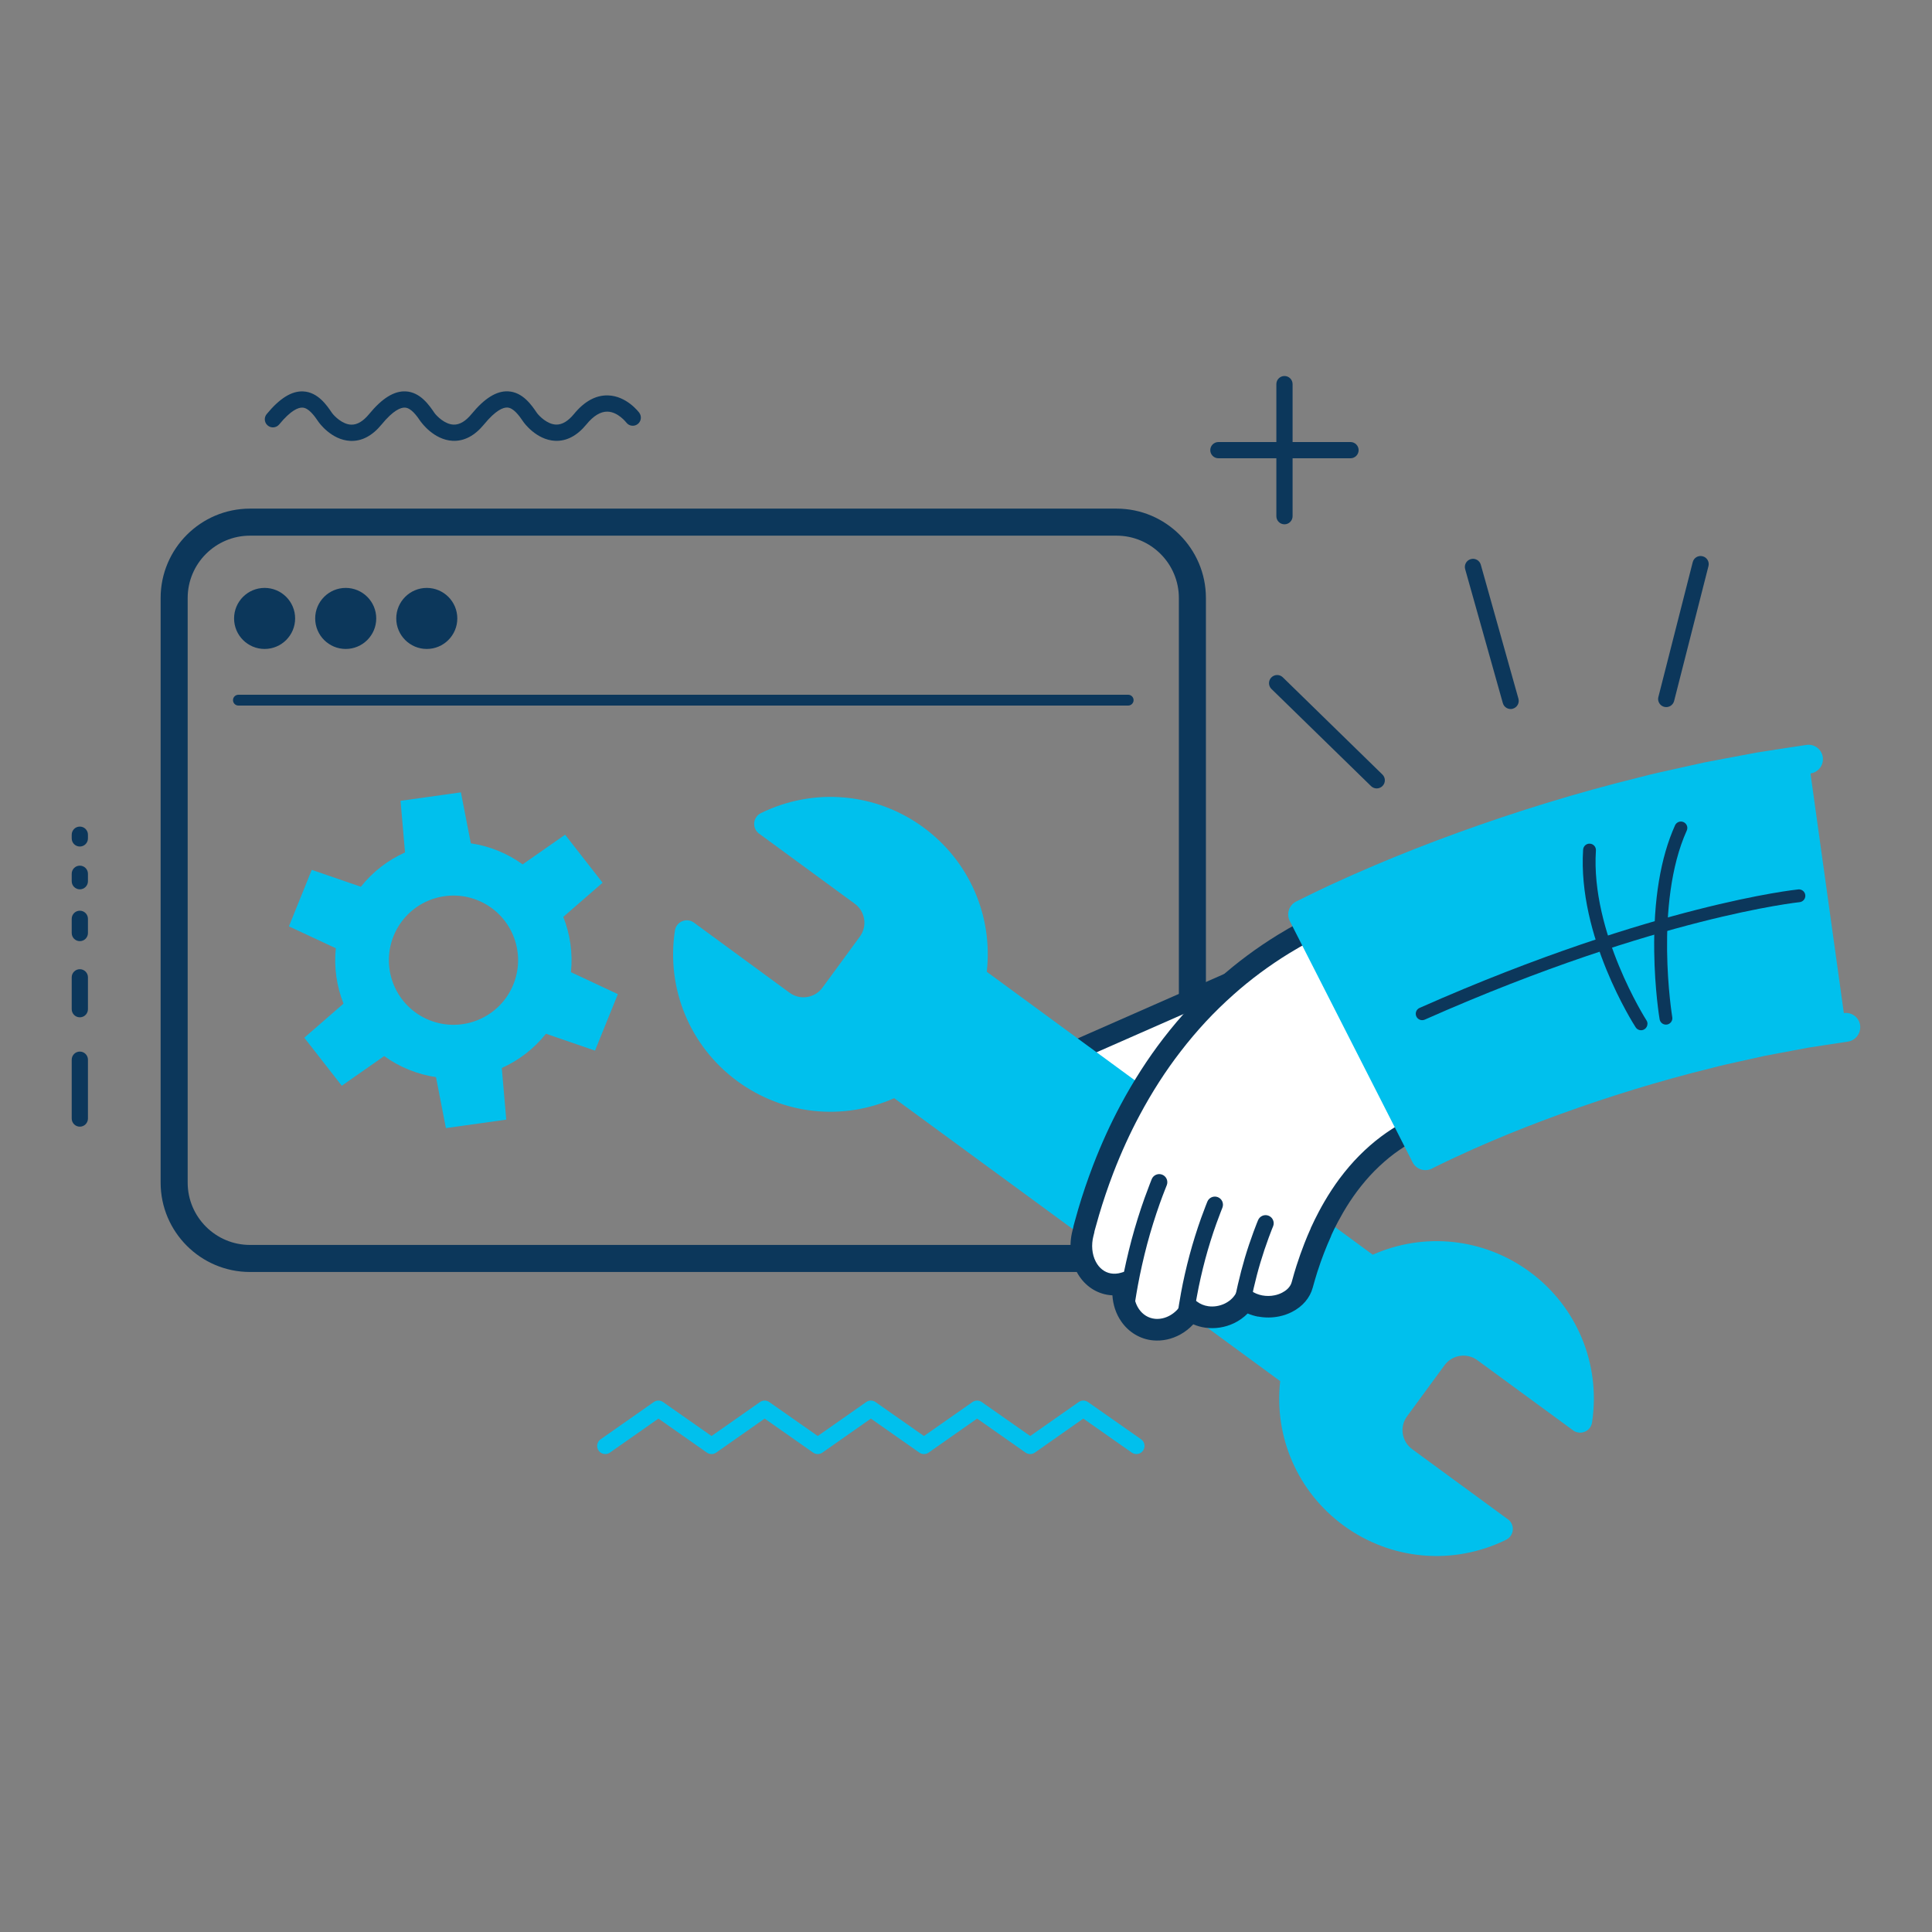 <?xml version="1.0" encoding="UTF-8"?>
<svg id="_レイヤー_2" data-name="レイヤー 2" xmlns="http://www.w3.org/2000/svg" viewBox="0 0 500 500">
  <rect x="0" y="0" width="500" height="500" fill="#808080" stroke="none"/>
  <defs>
    <style>
      .cls-1 {
        fill: none;
      }

      .cls-2 {
        fill: #00c0ed;
      }

      .cls-3 {
        fill: #fff;
      }

      .cls-4 {
        fill: #0c375b;
      }
    </style>
  </defs>
  <g id="_レイヤー_1-2" data-name="レイヤー 1">
    <g>
      <rect class="cls-1" width="500" height="500"/>
      <g>
        <g>
          <path class="cls-4" d="m288.96,329.19H64.7c-12.76,0-23.13-10.38-23.13-23.13v-151.3c0-12.75,10.38-23.13,23.13-23.13h224.26c12.76,0,23.13,10.38,23.13,23.13v151.3c0,12.76-10.38,23.13-23.13,23.13ZM64.7,138.63c-8.9,0-16.13,7.24-16.13,16.13v151.3c0,8.9,7.24,16.13,16.13,16.13h224.26c8.9,0,16.13-7.24,16.13-16.13v-151.3c0-8.89-7.24-16.13-16.13-16.13H64.7Z"/>
          <path class="cls-4" d="m291.96,179.8H61.7c-.77,0-1.4.63-1.4,1.4s.63,1.4,1.4,1.4h230.27c.77,0,1.4-.63,1.4-1.4s-.63-1.4-1.4-1.4Z"/>
          <g>
            <path class="cls-4" d="m76.38,160.05c0,4.36-3.54,7.9-7.9,7.9s-7.9-3.54-7.9-7.9,3.54-7.9,7.9-7.9,7.9,3.54,7.9,7.9Z"/>
            <path class="cls-4" d="m97.37,160.05c0,4.36-3.54,7.9-7.9,7.9s-7.9-3.54-7.9-7.9,3.54-7.9,7.9-7.9,7.9,3.54,7.9,7.9Z"/>
            <path class="cls-4" d="m118.35,160.05c0,4.36-3.54,7.9-7.9,7.9s-7.9-3.54-7.9-7.9,3.54-7.9,7.9-7.9,7.9,3.54,7.9,7.9Z"/>
          </g>
        </g>
        <path class="cls-2" d="m295.32,372.49l-13.75-9.64c-.72-.51-1.69-.51-2.41,0l-12.54,8.79-12.54-8.79c-.72-.51-1.69-.51-2.41,0l-12.55,8.79-12.54-8.79c-.72-.51-1.69-.51-2.41,0l-12.54,8.79-12.54-8.79c-.72-.51-1.69-.51-2.41,0l-12.54,8.79-12.54-8.79c-.72-.51-1.69-.51-2.41,0l-13.75,9.64c-.95.67-1.18,1.97-.51,2.93.41.58,1.06.89,1.72.89.42,0,.84-.12,1.2-.38l12.55-8.8,12.54,8.8c.72.51,1.69.51,2.41,0l12.54-8.8,12.54,8.8c.72.51,1.69.51,2.41,0l12.54-8.8,12.54,8.8c.72.51,1.69.51,2.41,0l12.54-8.8,12.54,8.8c.72.51,1.69.51,2.41,0l12.54-8.8,12.54,8.8c.95.66,2.26.44,2.92-.51.67-.95.44-2.26-.51-2.93Z"/>
        <g>
          <path class="cls-4" d="m438.08,145.47l-8.89,34.9c-.1.37-.09.74.01,1.09.2.7.75,1.28,1.5,1.47,1.12.29,2.27-.39,2.56-1.52l8.89-34.9c.29-1.12-.39-2.27-1.52-2.55-1.13-.29-2.27.39-2.55,1.52Z"/>
          <path class="cls-4" d="m391.51,183.41c1.12-.31,1.77-1.47,1.46-2.59l-9.74-34.67c-.31-1.12-1.48-1.77-2.59-1.45-1.12.31-1.77,1.47-1.46,2.59l9.75,34.67c.31,1.12,1.47,1.77,2.59,1.46Z"/>
          <path class="cls-4" d="m357.77,200.45l-25.78-25.16c-.83-.81-2.16-.79-2.97.04-.54.56-.72,1.34-.52,2.04.1.34.28.67.55.93l25.78,25.15c.83.81,2.16.79,2.97-.04.81-.83.8-2.16-.04-2.97Z"/>
        </g>
        <g>
          <path class="cls-4" d="m18.56,274.25v15.23c0,1.16.94,2.1,2.1,2.1s2.1-.94,2.1-2.1v-15.23c0-1.16-.94-2.1-2.1-2.1s-2.1.94-2.1,2.1Z"/>
          <path class="cls-4" d="m18.56,252.93v8.25c0,1.16.94,2.1,2.1,2.1s2.1-.94,2.1-2.1v-8.25c0-1.16-.94-2.1-2.1-2.1s-2.1.94-2.1,2.1Z"/>
          <path class="cls-4" d="m18.56,237.79v3.68c0,1.16.94,2.1,2.1,2.1s2.1-.94,2.1-2.1v-3.68c0-1.16-.94-2.1-2.1-2.1s-2.1.94-2.1,2.1Z"/>
          <path class="cls-4" d="m18.56,226.13v1.93c0,1.16.94,2.1,2.1,2.1s2.1-.94,2.1-2.1v-1.93c0-1.16-.94-2.1-2.1-2.1s-2.1.94-2.1,2.1Z"/>
          <path class="cls-4" d="m18.56,216.02v.96c0,1.16.94,2.1,2.1,2.1s2.1-.94,2.1-2.1v-.96c0-1.16-.94-2.1-2.1-2.1s-2.1.94-2.1,2.1Z"/>
        </g>
        <path class="cls-2" d="m145.8,237.27l10.15-8.82-9.7-12.43-10.99,7.68c-1.96-1.42-4.12-2.62-6.48-3.57-2.28-.92-4.6-1.53-6.93-1.88l-2.57-13.19-15.62,2.19,1.16,13.36c-4.4,1.98-8.35,4.99-11.43,8.88l-12.71-4.37-5.91,14.62,12.14,5.67c-.51,4.94.21,9.84,1.99,14.33l-10.15,8.82,9.7,12.43,10.98-7.68c1.96,1.42,4.13,2.63,6.48,3.57,2.28.92,4.6,1.53,6.93,1.88l2.56,13.19,15.62-2.19-1.16-13.36c4.4-1.98,8.35-4.99,11.43-8.87l12.7,4.37,5.91-14.62-12.14-5.68c.51-4.93-.21-9.84-1.99-14.33Zm-12.93,17.47c-3.45,8.57-13.19,12.71-21.75,9.27-8.57-3.45-12.72-13.19-9.27-21.76,3.45-8.57,13.19-12.71,21.75-9.27,8.57,3.45,12.72,13.19,9.27,21.76Z"/>
        <path class="cls-4" d="m315.32,114.4h15v-14.99c0-1.16.94-2.1,2.1-2.1s2.1.94,2.1,2.1v14.99h14.99c1.16,0,2.1.94,2.1,2.1s-.94,2.1-2.1,2.1h-14.99v14.99c0,1.16-.94,2.1-2.1,2.1s-2.1-.94-2.1-2.1v-14.99h-15c-1.16,0-2.1-.94-2.1-2.1s.94-2.1,2.1-2.1Z"/>
        <path class="cls-4" d="m109.01,109.26s3.23,4.58,8.14,4.82c2.96.14,5.69-1.29,8.13-4.26,3.03-3.69,4.95-4.4,6.02-4.35,1.58.08,3,2,4.21,3.79.03.04,3.23,4.58,8.14,4.82,2.96.14,5.69-1.29,8.13-4.26,1.82-2.22,3.65-3.32,5.42-3.29,2.74.05,4.83,2.76,4.88,2.81.69.93,2,1.12,2.93.43.93-.69,1.12-2,.44-2.94-.13-.18-3.3-4.38-8.12-4.5-3.14-.08-6.1,1.54-8.79,4.82-1.53,1.86-3.08,2.78-4.62,2.73-2.29-.06-4.38-2.22-4.95-2.99-1.38-2.04-3.68-5.43-7.48-5.61-2.99-.14-6.09,1.78-9.46,5.88-1.53,1.86-3.08,2.78-4.62,2.73-2.29-.06-4.38-2.22-4.95-2.99-1.38-2.04-3.69-5.43-7.48-5.61-3-.14-6.09,1.78-9.46,5.88-1.53,1.86-3.08,2.78-4.62,2.73-2.29-.06-4.38-2.22-4.95-2.99-1.38-2.04-3.68-5.43-7.48-5.61-3-.14-6.09,1.78-9.46,5.88-.32.39-.48.86-.48,1.33,0,.61.26,1.21.77,1.62.89.74,2.22.61,2.96-.29,3.03-3.69,4.95-4.4,6.02-4.35,1.58.07,3.01,2,4.22,3.79.03.04,3.22,4.58,8.14,4.82,2.96.14,5.7-1.29,8.13-4.26,3.03-3.69,4.95-4.4,6.02-4.35,1.58.07,3,2,4.21,3.79Z"/>
        <g>
          <g>
            <path class="cls-3" d="m278.37,271.84l39.95-17.58,6.92,15.73-39.95,17.58c-4.09,1.8-8.95-.26-10.86-4.61-1.91-4.35-.14-9.32,3.95-11.12Z"/>
            <path class="cls-4" d="m284.28,290.64c.7-.15,1.39-.37,2.06-.66l39.95-17.58c1.33-.58,1.93-2.13,1.35-3.46-.58-1.33-2.13-1.93-3.46-1.35l-39.95,17.58c-1.31.57-2.78.57-4.16-.01-1.43-.61-2.58-1.76-3.23-3.25-1.32-3.01-.16-6.45,2.6-7.66l39.95-17.58c1.33-.58,1.93-2.13,1.35-3.46-.58-1.33-2.13-1.93-3.46-1.35l-39.95,17.58c-5.41,2.38-7.78,8.92-5.29,14.58,1.19,2.72,3.32,4.84,5.99,5.97,2.04.87,4.2,1.08,6.27.65Z"/>
          </g>
          <path class="cls-2" d="m390.23,393.19l-24.78-18.16c-2.7-1.98-3.29-5.79-1.31-8.48l9.71-13.24c1.98-2.7,5.78-3.28,8.48-1.3l24.78,18.16s0,0,0,0c1.39,1.02,3.33.71,4.35-.67.35-.48.54-1.03.59-1.58,2.21-14.99-3.99-29.85-16.21-38.81-11.85-8.68-27.23-10.31-40.57-4.39l-99.89-73.22c1.62-14.5-4.55-28.68-16.4-37.37-12.28-9-28.4-10.41-42.07-3.69-.97.48-1.63,1.44-1.72,2.52-.1,1.08.38,2.14,1.26,2.78l24.78,18.16c2.7,1.98,3.29,5.78,1.31,8.48l-9.7,13.24c-1.98,2.7-5.78,3.29-8.48,1.31l-24.78-18.16c-.88-.64-2.03-.78-3.03-.36-1,.41-1.71,1.33-1.88,2.4-2.3,15.06,3.9,30.01,16.18,39.01,11.85,8.69,27.23,10.31,40.57,4.39l99.89,73.22c-1.62,14.5,4.55,28.68,16.4,37.37,12.28,9,28.4,10.41,42.07,3.69.98-.48,1.63-1.44,1.73-2.52.09-1.08-.38-2.14-1.26-2.78Z"/>
          <g>
            <g>
              <path class="cls-3" d="m352.8,237.52c-.25-.7-.88-1.22-1.78-1.45-.89-.22-1.96-.15-2.97.26,0,0-.41.17-1.17.49-.38.16-.85.36-1.41.59-.55.24-1.19.53-1.89.85-2.83,1.29-6.85,3.25-11.44,6.08-4.58,2.82-9.74,6.48-14.74,10.94-2.5,2.22-4.98,4.62-7.34,7.17-2.36,2.55-4.63,5.22-6.75,7.98-4.25,5.5-7.87,11.3-10.82,16.83-2.97,5.53-5.24,10.81-6.99,15.36-1.74,4.55-2.95,8.38-3.74,11.06-.39,1.34-.69,2.4-.89,3.12-.2.72-.3,1.11-.3,1.11-.05.19-.09.37-.11.56l-.18.7c-.81,3.15-.41,6.27.84,8.66,1.25,2.39,3.35,4.05,5.9,4.5,1.33.23,2.64.12,3.89-.24l-.05.28c-.53,2.88.06,5.78,1.61,8.02,1.51,2.19,3.75,3.49,6.21,3.72,1.96.18,3.85-.3,5.47-1.2,1.62-.9,2.99-2.23,3.94-3.83,1.2.92,2.65,1.54,4.24,1.76,2.07.29,4.08-.09,5.79-.89,1.71-.81,3.13-2.06,4.05-3.61,1.14.82,2.48,1.39,3.97,1.68,2.54.47,5.01.04,6.96-.96,1.95-1,3.38-2.55,3.91-4.51,0,0,.23-.89.62-2.21.39-1.31.94-3.05,1.54-4.75.6-1.7,1.25-3.35,1.77-4.57.26-.61.48-1.11.63-1.46.16-.35.25-.54.25-.54.06-.13.1-.26.12-.39,0,0,.07-.16.21-.46.14-.3.35-.74.62-1.29.55-1.1,1.34-2.66,2.38-4.43,1.03-1.77,2.3-3.74,3.75-5.7,1.46-1.94,3.09-3.89,4.83-5.65,1.74-1.75,3.57-3.35,5.38-4.7,1.81-1.35,3.59-2.46,5.17-3.35,1.59-.88,2.97-1.52,3.96-1.97.48-.23.89-.37,1.16-.49.27-.12.41-.17.41-.17.96-.38,1.35-1.85.83-3.32l-17.84-49.55Z"/>
              <path class="cls-4" d="m325.61,340.75c-.95-.18-1.86-.46-2.72-.82-1.01,1.03-2.22,1.89-3.59,2.54-2.3,1.09-4.88,1.48-7.38,1.13-1.08-.15-2.12-.45-3.1-.87-.96,1.04-2.08,1.93-3.33,2.62-2.21,1.23-4.69,1.76-7.08,1.54-3.31-.3-6.31-2.1-8.25-4.92-1.35-1.95-2.12-4.3-2.27-6.74-.46-.02-.91-.07-1.37-.15-3.34-.59-6.22-2.76-7.89-5.96-1.63-3.1-2.02-6.99-1.07-10.66l.15-.57c.04-.24.09-.47.15-.72l.3-1.1c.2-.74.5-1.81.9-3.19,1.09-3.71,2.38-7.49,3.82-11.27,2.18-5.65,4.52-10.78,7.14-15.67,3.33-6.22,7.06-12.02,11.07-17.22,2.18-2.83,4.51-5.58,6.91-8.17,2.25-2.44,4.79-4.91,7.54-7.36,4.59-4.1,9.69-7.88,15.14-11.24,3.76-2.31,7.6-4.35,11.76-6.24l.6-.28c.49-.22.94-.43,1.36-.61l2.59-1.08c1.5-.63,3.21-.77,4.73-.39,1.79.45,3.15,1.62,3.72,3.21l17.85,49.56c1.02,2.88-.04,5.88-2.41,6.84l-.37.15c-.12.05-.25.11-.41.17-.21.09-.43.17-.66.28l-.04.02c-1.06.48-2.32,1.07-3.74,1.86-1.7.95-3.33,2.02-4.86,3.15-1.72,1.29-3.42,2.78-5.06,4.43-1.53,1.54-3.07,3.34-4.57,5.34-1.25,1.69-2.46,3.52-3.58,5.45-.97,1.67-1.73,3.14-2.28,4.25l-.69,1.46c-.06.21-.14.42-.24.63l-.84,1.92c-.58,1.38-1.2,2.99-1.71,4.43-.69,1.92-1.23,3.71-1.49,4.6-.37,1.25-.59,2.1-.61,2.15-.72,2.65-2.62,4.88-5.35,6.27-1.03.53-2.15.92-3.31,1.16-1.79.37-3.62.39-5.44.05Zm13.65-23l1.02-2.15c.59-1.18,1.4-2.77,2.46-4.59,1.22-2.1,2.54-4.1,3.92-5.97,1.67-2.22,3.38-4.22,5.09-5.94,1.83-1.85,3.75-3.52,5.69-4.97,1.73-1.29,3.57-2.48,5.47-3.55,1.74-.97,3.3-1.68,4.15-2.07.38-.17.7-.31.95-.4,0,0,.01,0,.02,0,0-.03-.01-.05-.02-.08l-17.73-49.24c-.33-.06-.76,0-1.15.15l-2.56,1.06c-.37.16-.78.34-1.22.54l-.61.28c-3.93,1.79-7.57,3.72-11.13,5.91-5.17,3.18-10,6.77-14.35,10.65-2.62,2.33-5.02,4.68-7.16,6.98-2.29,2.47-4.51,5.09-6.58,7.79-3.83,4.95-7.39,10.48-10.57,16.44-2.51,4.69-4.76,9.61-6.85,15.03-1.39,3.64-2.62,7.29-3.67,10.84-.39,1.33-.68,2.36-.87,3.07l-.3,1.08c-.02.07-.03.15-.04.23l-.02.16-.22.86c-.6,2.34-.38,4.77.61,6.66.87,1.67,2.26,2.76,3.9,3.04.84.15,1.73.09,2.61-.17l4.38-1.3-.88,4.77c-.39,2.13.04,4.29,1.16,5.93,1.01,1.47,2.49,2.36,4.16,2.52,1.29.12,2.62-.18,3.84-.86,1.2-.67,2.2-1.64,2.89-2.81l1.61-2.72,2.51,1.92c.83.64,1.85,1.06,2.93,1.21,1.41.2,2.89-.04,4.2-.65,1.23-.59,2.22-1.45,2.85-2.51l1.56-2.62,2.48,1.78c.82.59,1.78.99,2.85,1.2,1.09.2,2.18.2,3.25-.03.68-.14,1.33-.37,1.91-.67.92-.47,2.11-1.33,2.49-2.73.03-.1.26-.99.64-2.29.28-.95.86-2.85,1.59-4.89.74-2.09,1.46-3.86,1.83-4.75l.63-1.45.22-.48.04-.2Z"/>
            </g>
            <path class="cls-4" d="m292.01,339.35c.84-.18,1.51-.85,1.65-1.74l.21-1.38c.13-.8.33-2.06.61-3.56.6-3.3,1.48-7.2,2.41-10.71.92-3.46,2.12-7.29,3.27-10.51.47-1.32.93-2.53,1.28-3.41l.52-1.32c.42-1.08-.11-2.3-1.19-2.72-1.08-.42-2.3.11-2.72,1.19l-.51,1.31c-.36.92-.83,2.18-1.32,3.54-1.2,3.33-2.43,7.29-3.38,10.85-.96,3.62-1.87,7.63-2.49,11.03-.29,1.54-.49,2.84-.63,3.67l-.21,1.4c-.18,1.15.62,2.22,1.76,2.39.25.04.51.03.74-.02Z"/>
            <path class="cls-4" d="m307.41,341.4c.83-.17,1.51-.84,1.65-1.74l.2-1.31c.12-.76.29-1.8.53-3.03.53-2.94,1.31-6.37,2.13-9.44.81-3.03,1.86-6.39,2.88-9.22.44-1.23.82-2.25,1.11-2.97l.45-1.15c.42-1.08-.11-2.3-1.19-2.72-1.08-.42-2.3.11-2.72,1.19l-.45,1.14c-.3.75-.7,1.83-1.16,3.1-1.05,2.94-2.14,6.42-2.98,9.56-.85,3.17-1.66,6.73-2.21,9.76-.24,1.27-.41,2.34-.54,3.12l-.21,1.35c-.18,1.15.61,2.22,1.76,2.4.26.04.51.03.75-.02Z"/>
            <path class="cls-4" d="m322.16,338.09c.8-.17,1.46-.8,1.63-1.65,0,0,.25-1.25.66-3.06.49-2.14,1.12-4.57,1.75-6.66.63-2.12,1.42-4.48,2.16-6.47.63-1.72,1.1-2.84,1.11-2.86.45-1.07-.06-2.3-1.13-2.75-1.07-.45-2.3.06-2.75,1.13-.02.05-.51,1.21-1.17,3.01-.77,2.07-1.59,4.52-2.25,6.74-.64,2.17-1.3,4.69-1.81,6.92-.43,1.88-.68,3.14-.69,3.19-.22,1.14.52,2.24,1.66,2.46.28.05.56.05.83,0Z"/>
          </g>
          <g>
            <path class="cls-2" d="m337.13,236.65s.14-.07.4-.2c.25-.13.63-.31,1.12-.56.48-.24,1.07-.53,1.77-.87.71-.35,1.49-.72,2.36-1.13.87-.42,1.84-.88,2.9-1.38,1.05-.47,2.18-.99,3.39-1.54,2.42-1.12,5.13-2.27,8.11-3.56,11.86-5.07,27.8-11.03,44.09-16.01,8.14-2.5,16.37-4.75,24.14-6.66,3.87-1.03,7.68-1.8,11.26-2.61,1.79-.4,3.54-.78,5.23-1.16,1.7-.34,3.35-.63,4.93-.94,3.17-.59,6.06-1.13,8.64-1.62,2.59-.43,4.85-.75,6.71-1.04,3.73-.56,5.86-.89,5.86-.89l9.66,69.39s-1.76.27-4.84.74c-1.54.24-3.41.5-5.55.85-2.14.4-4.56.86-7.19,1.35-1.32.25-2.69.49-4.11.78-1.42.31-2.88.64-4.38.97-3.01.68-6.19,1.31-9.45,2.19-6.55,1.6-13.5,3.51-20.4,5.63-13.8,4.21-27.37,9.29-37.2,13.5-2.44,1.06-4.71,2.02-6.64,2.91-.97.45-1.88.86-2.73,1.24-.82.39-1.57.74-2.25,1.07-.68.32-1.29.61-1.78.85-.5.25-.93.46-1.28.63-.35.17-.62.3-.76.38-.16.08-.24.13-.24.13l-31.78-62.44Z"/>
            <path class="cls-2" d="m481.44,265.87c0-.18-.01-.37-.04-.56-.31-2.04-2.21-3.44-4.25-3.12l-4.84.74c-.57.09-1.17.18-1.81.27-1.12.17-2.4.36-3.79.58-.03,0-.06.01-.09.02l-7.19,1.35c-.48.1-.97.18-1.46.28-.88.16-1.77.33-2.69.51-.03,0-.05,0-.08.01l-4.38.97c-.87.2-1.73.39-2.61.58-2.24.49-4.56,1-6.97,1.64-6.92,1.7-13.83,3.61-20.56,5.68-12.67,3.87-26.37,8.84-37.58,13.63-.76.33-1.47.64-2.17.94-1.63.7-3.17,1.37-4.56,2.02l-2.71,1.23s-.04.01-.06.03l-2.25,1.07c-.29.14-.56.26-.81.38l-28.39-55.8c.67-.33,1.39-.68,2.21-1.06l2.88-1.36,3.36-1.53c1.79-.83,3.76-1.68,5.85-2.58.72-.31,1.45-.62,2.2-.95,13.1-5.6,29.04-11.38,43.7-15.86,7.84-2.41,15.9-4.64,23.95-6.62.02,0,.04,0,.06-.02,2.79-.74,5.57-1.35,8.27-1.94.97-.21,1.92-.42,2.86-.64l5.18-1.14c1.1-.22,2.18-.42,3.23-.62.55-.11,1.1-.21,1.64-.31l8.58-1.61c1.7-.28,3.28-.52,4.67-.73.7-.1,1.36-.2,1.97-.3l5.84-.89c2.04-.31,3.44-2.21,3.13-4.25-.31-2.03-2.21-3.44-4.25-3.12l-5.86.89c-.62.1-1.27.19-1.95.3-1.43.21-3.05.46-4.81.75-.03,0-.05,0-.08.01l-8.63,1.62c-.54.1-1.08.2-1.62.31-1.09.2-2.21.41-3.36.64-.02,0-.05.01-.07.01l-5.23,1.16c-.95.21-1.88.42-2.84.63-2.76.61-5.62,1.23-8.54,2.01-8.17,2.01-16.36,4.27-24.32,6.72-14.9,4.55-31.11,10.43-44.47,16.14-.76.33-1.49.64-2.2.95-2.14.92-4.15,1.79-6.01,2.65l-3.37,1.53s-.04.02-.05.02l-2.9,1.38c-.89.42-1.69.8-2.43,1.17l-3.32,1.65c-1.83.94-2.56,3.18-1.63,5.02l31.78,62.44c.45.88,1.23,1.55,2.18,1.86.94.3,1.97.22,2.85-.23l.24-.13s.02,0,.03-.02c.13-.07.36-.18.67-.33l1.29-.63c.47-.24,1.03-.5,1.72-.83l2.23-1.05,2.7-1.23s.02-.01.03-.02c1.3-.61,2.79-1.25,4.38-1.94.71-.3,1.43-.62,2.17-.94,10.95-4.68,24.37-9.55,36.8-13.34,6.61-2.03,13.4-3.91,20.19-5.58.03,0,.05-.01.08-.02,2.24-.6,4.49-1.09,6.66-1.57.9-.2,1.78-.39,2.65-.59l4.33-.96c.87-.17,1.72-.33,2.55-.48.5-.09,1-.19,1.49-.28l7.14-1.34c1.32-.22,2.55-.4,3.64-.56.66-.1,1.27-.19,1.84-.28l4.83-.74c1.85-.28,3.17-1.88,3.17-3.69Z"/>
            <path class="cls-4" d="m467.21,231.83c0-.05,0-.11,0-.17-.09-.91-.91-1.57-1.82-1.48-.39.04-9.62,1.01-26.39,5.29-15.43,3.93-40.38,11.53-71.62,25.38-.84.37-1.21,1.35-.84,2.19.37.83,1.35,1.21,2.19.84,31.04-13.77,55.79-21.3,71.1-25.2,16.53-4.21,25.81-5.19,25.9-5.2.85-.09,1.49-.81,1.49-1.65Z"/>
            <g>
              <path class="cls-4" d="m436.68,214.27c0-.63-.37-1.23-.98-1.51-.84-.38-1.82,0-2.2.83-3.76,8.35-5.58,19.34-5.39,32.67.13,9.88,1.34,17.22,1.4,17.53.15.9,1,1.51,1.91,1.36.9-.15,1.52-1.01,1.36-1.91-.05-.29-4.77-29.39,3.75-48.29.1-.22.15-.45.15-.68Z"/>
              <path class="cls-4" d="m426.37,264.95c0-.3-.09-.62-.27-.89-.14-.22-14.46-22.71-13.08-43.96.06-.91-.63-1.7-1.55-1.76-.92-.06-1.7.63-1.76,1.55-1.45,22.38,12.98,45.03,13.6,45.98.5.77,1.52.99,2.29.49.49-.32.76-.85.76-1.4Z"/>
            </g>
          </g>
        </g>
      </g>
    </g>
  </g>
</svg>